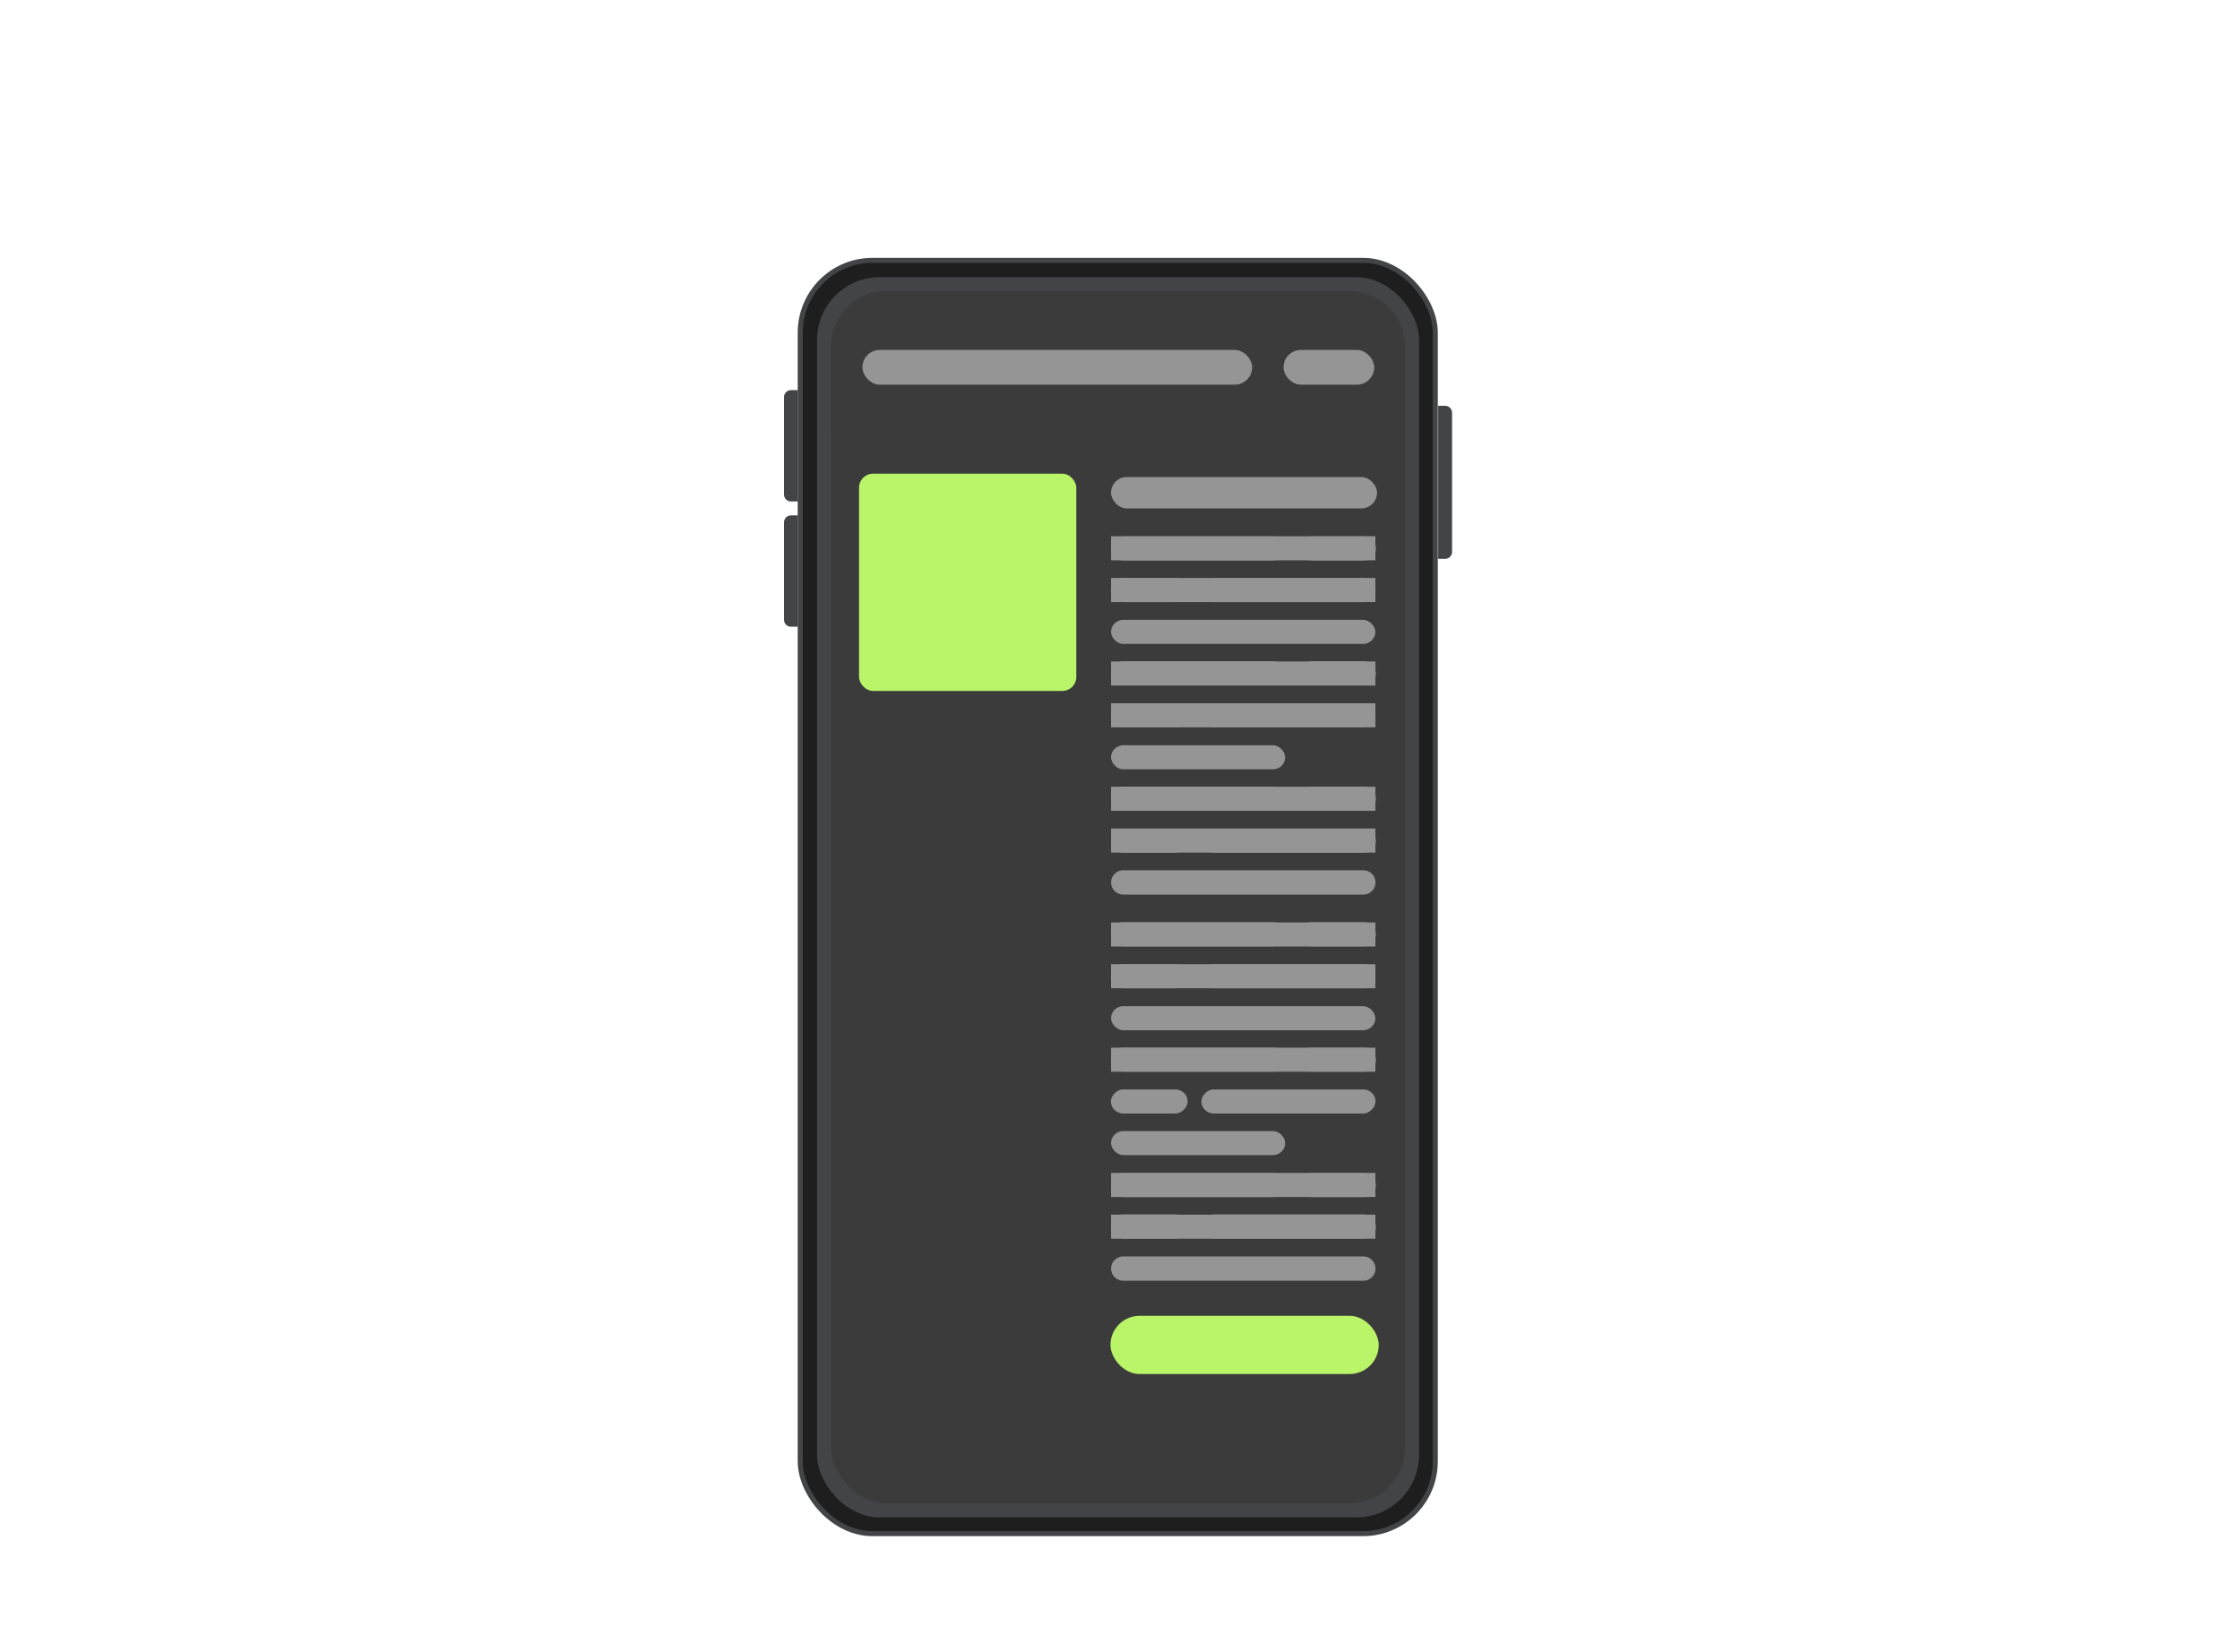 <svg width="400" height="295" viewBox="0 0 400 295" fill="none" xmlns="http://www.w3.org/2000/svg"><rect x="142.9" y="46.5" width="113.4" height="227.4" rx="12.9" fill="#1E1E1E" stroke="#434446" stroke-width=".9"/><rect x="145.9" y="49.5" width="107.5" height="221.5" rx="11.2" fill="#434446"/><rect x="148.4" y="52" width="102.5" height="216.5" rx="9.9" fill="#3B3B3B"/><path d="M256.812 72.473H258.055C258.741 72.473 259.298 73.029 259.298 73.715V98.569C259.298 99.255 258.741 99.811 258.055 99.811H256.812V72.473Z" fill="#434446"/><path d="M142.484 89.561H141.242C140.555 89.561 139.999 89.004 139.999 88.318V70.921C139.999 70.234 140.555 69.678 141.242 69.678H142.484V89.561Z" fill="#434446"/><path d="M142.484 111.93H141.242C140.555 111.93 139.999 111.373 139.999 110.687V93.29C139.999 92.603 140.555 92.047 141.242 92.047H142.484V111.93Z" fill="#434446"/><rect x="198.3" y="235" width="47.9" height="10.4" rx="5.2" fill="#BAF469"/><rect width="47.2" height="4.3" transform="translate(198.406 95.773)" fill="#959595"/><rect x="198.4" y="95.8" width="31.1" height="4.3" rx="2.2" fill="#959595"/><rect x="232" y="95.8" width="13.7" height="4.3" rx="2.2" fill="#959595"/><rect width="47.2" height="4.3" transform="translate(198.406 103.229)" fill="#959595"/><rect width="13.7" height="4.3" rx="2.2" transform="matrix(-1 0 0 1 212.076 103.229)" fill="#959595"/><rect width="31.1" height="4.3" rx="2.2" transform="matrix(-1 0 0 1 245.628 103.229)" fill="#959595"/><rect x="198.4" y="110.7" width="47.2" height="4.3" rx="2.2" fill="#959595"/><rect width="47.2" height="4.3" transform="translate(198.406 118.142)" fill="#959595"/><rect x="198.4" y="118.1" width="31.1" height="4.3" rx="2.2" fill="#959595"/><rect x="232" y="118.1" width="13.7" height="4.3" rx="2.2" fill="#959595"/><rect width="47.2" height="4.3" transform="translate(198.406 125.598)" fill="#959595"/><rect width="13.7" height="4.3" rx="2.2" transform="matrix(-1 0 0 1 212.076 125.598)" fill="#959595"/><rect width="31.1" height="4.3" rx="2.2" transform="matrix(-1 0 0 1 245.628 125.598)" fill="#959595"/><rect x="198.4" y="133.1" width="31.1" height="4.3" rx="2.2" fill="#959595"/><rect width="47.2" height="4.3" transform="translate(198.406 140.51)" fill="#959595"/><rect x="198.4" y="140.5" width="31.1" height="4.3" rx="2.2" fill="#959595"/><rect x="232" y="140.5" width="13.7" height="4.3" rx="2.2" fill="#959595"/><rect width="47.2" height="4.3" transform="translate(198.406 147.966)" fill="#959595"/><rect x="198.4" y="148" width="13.7" height="4.3" rx="2.2" fill="#959595"/><rect x="214.6" y="148" width="31.1" height="4.3" rx="2.2" fill="#959595"/><path d="M198.406 157.596C198.406 156.395 199.38 155.422 200.581 155.422H243.453C244.654 155.422 245.628 156.395 245.628 157.596C245.628 158.797 244.654 159.771 243.453 159.771H200.581C199.38 159.771 198.406 158.797 198.406 157.596Z" fill="#959595"/><rect width="47.2" height="4.3" transform="translate(198.406 164.742)" fill="#959595"/><rect x="198.4" y="164.7" width="31.1" height="4.3" rx="2.2" fill="#959595"/><rect x="232" y="164.7" width="13.7" height="4.3" rx="2.2" fill="#959595"/><rect width="47.2" height="4.3" transform="translate(198.406 172.198)" fill="#959595"/><rect width="13.7" height="4.3" rx="2.2" transform="matrix(-1 0 0 1 212.076 172.198)" fill="#959595"/><rect width="31.1" height="4.3" rx="2.2" transform="matrix(-1 0 0 1 245.628 172.198)" fill="#959595"/><rect x="198.4" y="179.7" width="47.2" height="4.3" rx="2.2" fill="#959595"/><rect width="47.2" height="4.3" transform="translate(198.406 187.11)" fill="#959595"/><rect x="198.4" y="187.1" width="31.1" height="4.3" rx="2.2" fill="#959595"/><rect x="232" y="187.1" width="13.7" height="4.3" rx="2.2" fill="#959595"/><rect width="13.7" height="4.3" rx="2.2" transform="matrix(-1 0 0 1 212.076 194.566)" fill="#959595"/><rect width="31.1" height="4.3" rx="2.2" transform="matrix(-1 0 0 1 245.628 194.566)" fill="#959595"/><rect x="198.4" y="202" width="31.1" height="4.3" rx="2.2" fill="#959595"/><rect width="47.2" height="4.3" transform="translate(198.406 209.479)" fill="#959595"/><rect x="198.4" y="209.5" width="31.1" height="4.3" rx="2.2" fill="#959595"/><rect x="232" y="209.5" width="13.7" height="4.3" rx="2.2" fill="#959595"/><rect width="47.2" height="4.3" transform="translate(198.406 216.934)" fill="#959595"/><rect x="198.4" y="216.9" width="13.7" height="4.3" rx="2.2" fill="#959595"/><rect x="214.6" y="216.9" width="31.1" height="4.3" rx="2.2" fill="#959595"/><path d="M198.406 226.565C198.406 225.364 199.38 224.39 200.581 224.39H243.453C244.654 224.39 245.628 225.364 245.628 226.565C245.628 227.766 244.654 228.74 243.453 228.74H200.581C199.38 228.74 198.406 227.766 198.406 226.565Z" fill="#959595"/><rect x="153.4" y="84.6" width="38.8" height="38.8" rx="2.5" fill="#BAF469"/><rect x="198.4" y="85.2" width="47.5" height="5.6" rx="2.8" fill="#959595"/><mask id="path-40-inside-1_63_16987" fill="white"><path d="M148.387 61.91C148.387 56.42 152.838 51.969 158.328 51.969H240.966C246.456 51.969 250.907 56.42 250.907 61.91V76.822H148.387V61.91Z"/></mask><path d="M148.387 61.91C148.387 56.42 152.838 51.969 158.328 51.969H240.966C246.456 51.969 250.907 56.42 250.907 61.91V76.822H148.387V61.91Z" fill="#3B3B3B"/><path d="M148.387 51.969H250.907H148.387ZM250.907 77.133H148.387V76.511H250.907V77.133ZM148.387 76.822V51.969V76.822ZM250.907 51.969V76.822V51.969Z" fill="#434446" fill-opacity=".2" mask="url(#path-40-inside-1_63_16987)"/><rect x="154" y="62.5" width="69.6" height="6.2" rx="3.1" fill="#959595"/><rect x="229.2" y="62.5" width="16.2" height="6.2" rx="3.1" fill="#959595"/></svg>